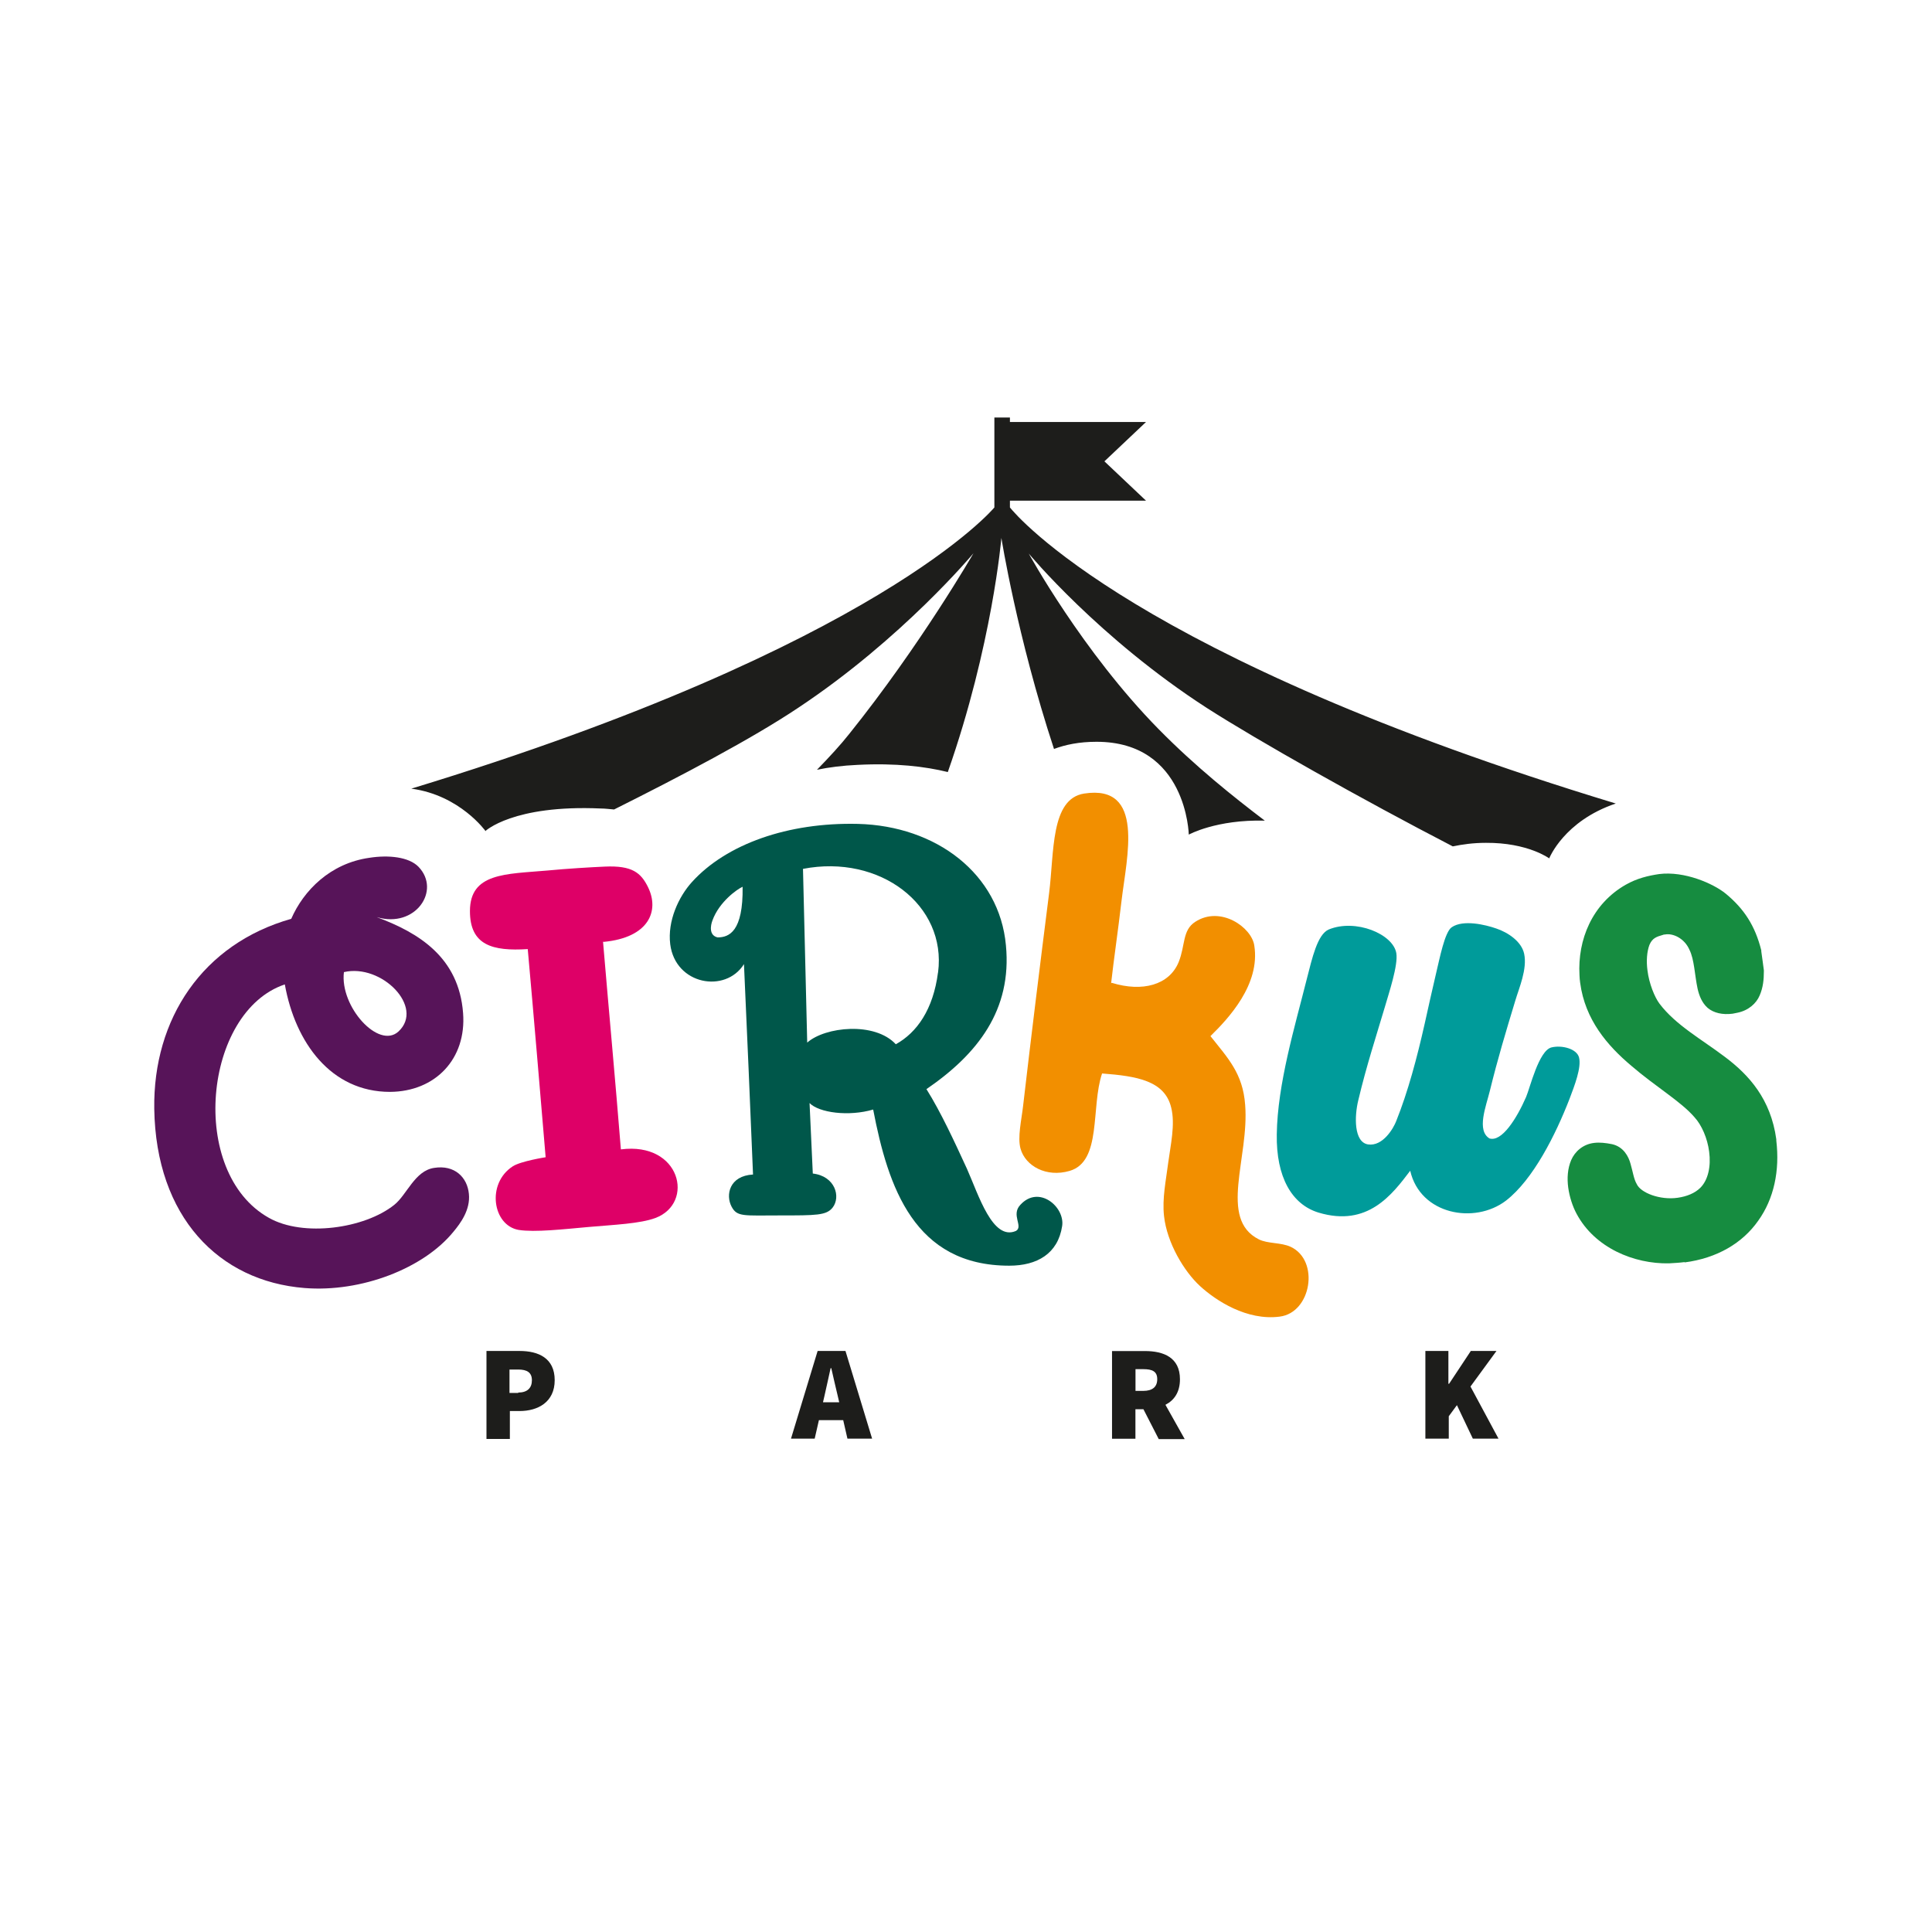 <?xml version="1.0" encoding="UTF-8"?>
<svg id="a" data-name="Vrstva 1" xmlns="http://www.w3.org/2000/svg" viewBox="0 0 256 256">
  <rect y="0" width="256" height="256" fill="#fff"/>
  <g>
    <path d="M64.29,110.14s3.66-3.53,15.32-3.01c.6,0,1.2.09,1.76.13,8.86-4.43,18.28-9.38,24.39-13.47,13.81-9.16,23.23-20.48,23.23-20.48,0,0-7.01,12.17-16.48,23.96-1.12,1.42-2.62,3.05-4.26,4.73,1.63-.34,3.4-.56,5.38-.65,5.08-.26,8.99.22,11.96.95,5.89-16.78,7.1-31.02,7.1-31.02,0,0,2.06,13.04,6.97,27.96,1.51-.56,3.31-.95,5.64-.95,11.96,0,12.22,12.3,12.22,12.3,0,0,3.66-2.02,10.07-1.85-4.13-3.14-9.16-7.14-14.07-12.13-10.11-10.28-17.21-23.27-17.21-23.27,0,0,9.29,11.23,23.62,20.48,6.71,4.3,20.52,12.09,32.57,18.33,1.25-.26,2.71-.47,4.39-.47,5.55-.04,8.39,2.06,8.39,2.06,0,0,1.94-4.95,8.82-7.27-63.67-19.32-79.46-38.2-80.28-39.23v-.9h18.03l-5.51-5.21,5.51-5.21h-18.03v-.6h-2.06v11.92h0s-15.1,18.33-77.26,37.26c6.45.86,9.85,5.64,9.85,5.64" fill="#1d1d1b" fill-rule="evenodd"/>
    <path d="M147.32,130.23c4.04,1.25,7.61.3,8.86-2.75.9-2.24.47-4.22,2.19-5.33,3.36-2.19,7.49.73,7.83,3.14.82,5.16-3.44,9.68-5.81,12,2.32,2.93,4.3,4.95,4.6,9.12.56,6.97-3.57,15.1,1.81,17.81,1.2.6,2.93.39,4.22.99,3.87,1.81,2.75,8.73-1.46,9.25-4.35.56-8.43-2.11-10.54-4.04s-4.39-5.72-4.78-9.29c-.26-2.32.26-4.73.56-7.1.3-2.28.95-5.03.39-7.27-.86-3.57-4.56-4.17-9.16-4.52-1.51,4.47,0,11.66-4.3,12.91-3.1.9-5.85-.65-6.5-2.93-.43-1.51.13-3.83.34-5.72,1.08-9.29,2.24-18.67,3.44-28.14.69-5.38.17-12.52,4.65-13.21,8.09-1.25,5.64,8.35,4.95,14.2-.47,4.04-1.03,7.79-1.38,10.93" fill="#f28f00" fill-rule="evenodd"/>
    <path d="M79.9,124.72c.77,9.12,1.63,18.37,2.37,27.58,7.92-1.03,9.81,7.1,4.6,9.08-2.06.77-5.46.9-8.86,1.2-3.36.3-7.14.73-9.29.39-3.44-.6-4.3-6.15-.77-8.43,1.08-.69,4.35-1.2,4.35-1.2-.77-9.12-1.55-18.46-2.37-27.58-4.69.3-7.66-.52-7.66-5.03,0-5.08,4.73-4.9,10.24-5.38,2.75-.26,5.64-.43,7.61-.52,3.66-.17,4.82.82,5.76,2.75,1.51,3.1.13,6.67-5.94,7.23" fill="#de0067" fill-rule="evenodd"/>
    <path d="M49.96,121.54c5.51,2.06,10.84,5.29,11.4,12.69.47,6.07-3.66,10.41-9.68,10.45-7.83,0-12.56-6.54-13.94-14.24-10.76,3.61-12.86,24.91-2.11,30.93,4.56,2.58,12.69,1.42,16.61-1.72,1.68-1.33,2.71-4.52,5.29-4.9,2.71-.43,4.39,1.25,4.6,3.44.22,2.11-1.12,3.91-2.02,4.99-3.96,4.9-12.26,8.09-19.75,7.49-11.36-.9-19.7-9.42-19.92-23.75-.17-11.92,6.41-21.85,18.15-25.17,1.63-3.74,5.16-7.36,10.37-8.09,2.5-.39,5.21-.13,6.5,1.2,3.01,3.14-.43,8.17-5.51,6.67M45.57,128.81c-.56,4.56,4.6,10.28,7.23,7.87,3.48-3.23-2.24-9.03-7.23-7.87" fill="#571459" fill-rule="evenodd"/>
    <path d="M223.25,167.23c-.69.09-1.38.13-2.11.17-4.65.09-9.81-2.06-12.22-6.54-.56-1.03-.95-2.28-1.12-3.48-.17-1.25-.09-2.54.39-3.66s1.55-2.11,3.05-2.28c.73-.09,1.51,0,2.37.17,1.51.34,2.19,1.63,2.45,2.62.3,1.03.43,2.02.82,2.67.52,1.16,3.1,2.15,5.42,1.81,1.2-.17,2.28-.6,3.01-1.33,1.03-1.03,1.42-2.84,1.16-4.78-.22-1.76-.99-3.53-1.94-4.56-1.76-2.06-5.21-4.09-8.35-6.8-3.18-2.67-6.15-6.11-6.8-11.01-.04-.34-.09-.69-.09-1.03-.26-4.69,1.68-9.42,6.11-11.96,1.51-.86,2.97-1.2,4.43-1.42,3.36-.43,7.18,1.25,8.82,2.58,2.45,2.02,3.91,4.26,4.73,7.53l-1.08.26,1.08-.26h0v.13c.13.82.22,1.68.34,2.5v.17c0,1.03-.09,2.11-.56,3.18-.43,1.03-1.46,1.98-2.93,2.28-.22.04-.43.09-.65.13-1.33.17-2.5-.09-3.31-.77-.77-.69-1.12-1.63-1.33-2.54-.39-1.81-.43-3.87-1.08-5.16-.65-1.51-2.19-2.24-3.27-2.02-.09,0-.17,0-.22.04-.9.26-1.42.43-1.81,1.33-.34.9-.43,2.15-.26,3.4.22,1.76.95,3.53,1.59,4.39,2.19,2.88,5.55,4.69,8.73,7.1,3.14,2.37,6.02,5.55,6.75,10.88v.17c.47,3.96-.3,7.7-2.41,10.63-2.06,2.93-5.42,4.95-9.77,5.51h0" fill="#168c40"/>
    <path d="M197.31,150.83c1.68.6,3.7-2.71,4.9-5.46.52-1.2,1.68-6.15,3.36-6.58,1.38-.34,3.36.17,3.66,1.33.34,1.33-.6,3.74-1.25,5.46-1.85,4.78-4.82,10.71-8.43,13.51-4.17,3.18-11.36,1.85-12.69-3.96-2.41,3.18-5.64,7.49-12.13,5.55-3.57-1.08-5.64-4.73-5.55-10.37.09-6.67,2.41-14.33,3.96-20.52.73-2.84,1.42-5.98,2.93-6.63,3.57-1.46,8.52.6,8.95,3.14.26,1.59-.99,5.29-1.51,7.1-1.16,3.91-2.45,7.83-3.53,12.39-.52,2.11-.6,5.55,1.29,5.85,1.98.3,3.4-2.19,3.74-3.1,1.55-3.87,2.75-8.35,3.79-12.99.52-2.32.9-4.09,1.51-6.67.43-1.76,1.12-5.42,2.06-6.02,1.51-1.03,4.43-.34,5.89.17,1.55.52,3.36,1.72,3.7,3.36.43,2.02-.69,4.56-1.16,6.15-1.33,4.39-2.32,7.66-3.4,12.05-.47,1.94-1.81,5.25,0,6.28" fill="#009b9a" fill-rule="evenodd"/>
    <path d="M122.75,144.3c1.94,3.1,3.7,6.93,5.38,10.58,1.55,3.48,3.4,9.59,6.5,8.22.99-.6-.69-2.11.56-3.44,2.45-2.71,5.94.26,5.55,2.8-.56,3.66-3.31,5.25-7.01,5.25-12.56,0-16.05-10.37-18.03-20.69-3.23.95-7.18.43-8.43-.86l.43,9.34c2.97.34,3.74,3.1,2.62,4.52-.82,1.03-2.15,1.03-6.97,1.03s-5.68.22-6.41-1.16c-.82-1.55-.3-4.09,2.84-4.26-.39-9.42-.77-18.46-1.2-27.88-2.45,3.91-9.08,2.75-9.77-2.62-.39-3.1,1.12-6.32,2.88-8.26,4.56-5.03,12.73-7.92,21.98-7.7,10.41.26,18.76,6.63,19.62,16.09.82,8.56-3.74,14.41-10.54,19.06M124.3,128.85c1.16-8.91-7.7-15.7-17.9-13.72l.56,23.02c2.37-2.11,8.95-2.8,11.74.22,2.8-1.55,4.95-4.6,5.59-9.51M94.4,121.97c-.26.69-.47,1.98.69,2.24,1.51,0,3.4-.77,3.31-6.71-.69.3-3.1,1.98-4,4.47" fill="#00574a" fill-rule="evenodd"/>
    <path d="M64.46,179.01h4.39c2.5,0,4.65.95,4.65,3.87s-2.24,4.09-4.65,4.09h-1.29v3.7h-3.1v-11.66ZM68.67,184.52c1.2,0,1.81-.6,1.81-1.63s-.65-1.42-1.81-1.42h-1.16v3.1h1.16v-.04Z" fill="#1d1d1b"/>
    <path d="M112.04,179.01h-3.7l-3.53,11.62h3.14l.56-2.45h3.22l.56,2.45h3.27l-3.53-11.62ZM109.05,185.81l.19-.82c.26-1.12.56-2.54.82-3.7h.09c.26,1.2.6,2.58.86,3.7l.19.82h-2.14Z" fill="#1d1d1b"/>
    <path d="M154.45,186.13c1.14-.59,1.9-1.66,1.9-3.37,0-2.88-2.15-3.74-4.65-3.74h-4.35v11.62h3.1v-3.91h1.06l2.03,3.96h3.44l-2.55-4.54ZM151.49,184.3h-1.03v-2.88h1.03c1.2,0,1.85.3,1.85,1.33s-.65,1.55-1.85,1.55Z" fill="#1d1d1b"/>
    <path d="M194.84,183.73l3.45-4.72h-3.4l-2.88,4.35h-.09v-4.35h-3.05v11.62h3.1v-2.97l1.08-1.47,2.11,4.44h3.4l-3.71-6.9ZM192.79,185.68v-.04.03s0,.02,0,.02Z" fill="#1d1d1b"/>
  </g>
</svg>